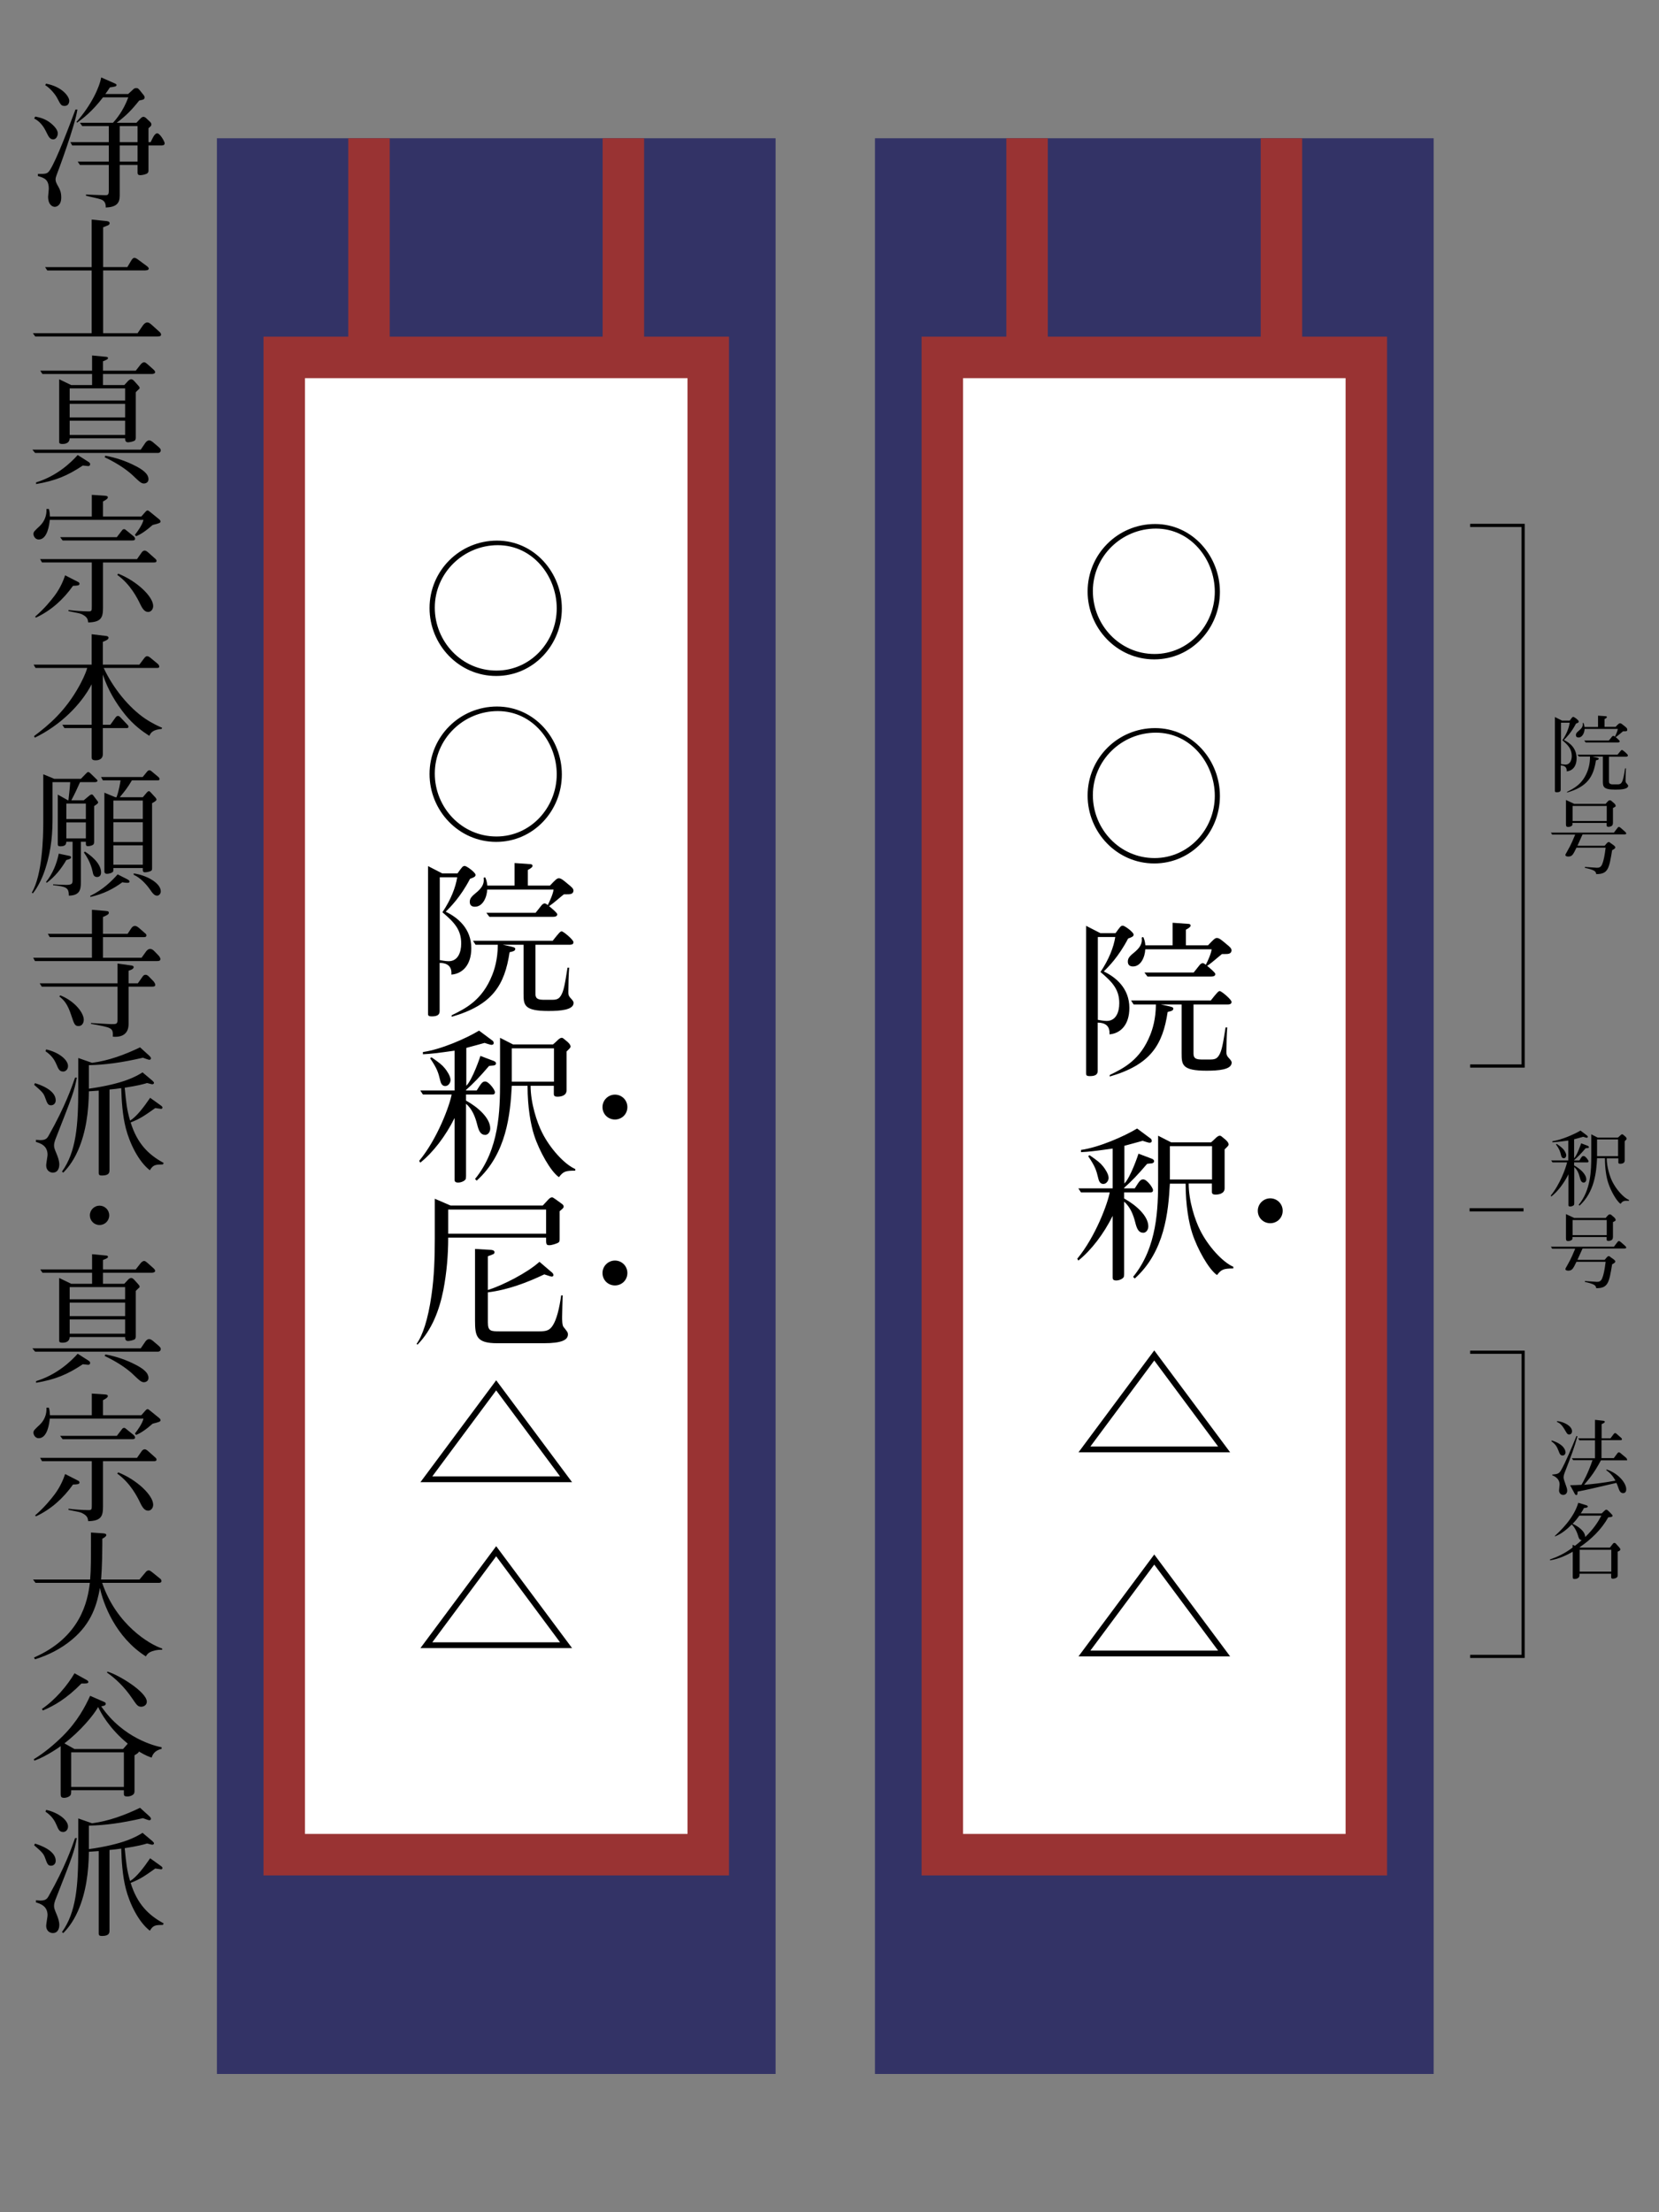 <?xml version="1.0" encoding="utf-8"?>
<!-- Generator: Adobe Illustrator 21.1.0, SVG Export Plug-In . SVG Version: 6.00 Build 0)  -->
<svg version="1.1" id="レイヤー_1" xmlns="http://www.w3.org/2000/svg" xmlns:xlink="http://www.w3.org/1999/xlink" x="0px"
	 y="0px" viewBox="0 0 1200 1600" style="enable-background:new 0 0 1200 1600;" xml:space="preserve">
<rect x="0" y="0" width="1200" height="1600" fill="#808080" stroke="none"/>
<style type="text/css">
	.st0{fill:none;stroke:#000000;stroke-width:2.328;stroke-miterlimit:10;}
	.st1{fill:none;stroke:#000000;stroke-width:2.292;stroke-miterlimit:10;}
	.st2{fill:#333366;}
	.st3{fill:#FFFFFF;stroke:#993333;stroke-width:30;stroke-miterlimit:10;}
	.st4{fill:none;stroke:#993333;stroke-width:60;stroke-miterlimit:10;}
	.st5{fill:#FFFFFF;}
</style>
<g>
	<path d="M1140,523.3c-3.5,6.7-7.2,10.3-8.8,11.9c4.3,2,9.2,6,9.2,13.2c0,6.2-3.3,9.2-7.2,9.5c0.1-1,0.3-4.2-4.3-4.3v17.5
		c0,1.1-0.5,1.9-2.8,1.9c-1.4,0-1.4-0.4-1.4-1.1v-53.3l5.2,2.6h5.5c1.7-2.3,1.9-2.7,2.6-2.7c0.7,0,3.9,2.3,3.9,3.2
		C1142,522.5,1141.6,522.8,1140,523.3z M1130.1,535.4c3.1-4.5,4.8-9.1,5.3-12.7h-6.3v29.9c0.6,0.1,2.2,0.4,3.2,0.4
		c3.4,0,4.6-3.2,4.6-6.4C1136.8,541.8,1134.5,539.1,1130.1,535.4z M1168.4,571.1c-8.9,0-9-2.2-9-6.3v-17.6h-7.5l3,0.7
		c1,0.2,1.5,0.4,1.5,0.8c0,0.8-1,1-2,1.2c-1.8,11.9-6.2,19.1-20.9,23.3v-0.5c5-2.5,11-5.5,14.6-14.5c0.8-2,2-5.6,2-11h-8l-1-1.4
		h28.9c2.3-2.9,2.8-3.4,3.2-3.4c0.6,0,4.3,3.1,4.3,3.9c0,0.5-0.2,1-1.4,1h-12.3v17.5c0,1.2,0,2.5,2.8,2.5h3.5c2,0,2.5-0.8,2.9-1.4
		c1.1-1.7,1.6-4.6,2.5-10.2h0.6c-0.2,2.3-0.3,6.4-0.3,8.8c0,0.8,0,1.4,1.1,2.5c0.7,0.8,0.8,1.1,0.8,1.4
		C1177.5,570.8,1172.7,571.1,1168.4,571.1z M1175.2,528.9h-1.2c-0.8,0.6-4,3.4-4.7,3.8c-0.2,0.2-0.4,0.3-0.7,0.4
		c0.3,0.2,1.6,1.3,1.8,1.6c0.4,0.4,1.2,1.1,1.2,1.4c0,0.9-1.2,0.9-1.7,0.9H1147l-1.1-1.4h17.8c0.4-0.4,1.9-2.3,2.2-2.7
		c0.2-0.3,0.7-0.7,1.1-0.7c0.4,0,0.8,0.4,1.1,0.6c0.8-1.6,1.9-4,2.1-5.6h-24c-0.1,2.7-1.6,6.2-4.4,6.2c-1.2,0-1.9-0.6-1.9-1.7
		c0-1,0.3-1.7,2-3.1c2.3-1.9,3.3-3.4,2.9-5.6l0.5-0.2c0.2,0.5,0.6,1.1,0.8,3h9.8v-8.2l5.6,0.4c0.2,0,0.8,0.1,0.8,0.7
		c0,0.5-1.1,1.1-1.7,1.4v5.6h8c1.9-2,2.5-2.6,3.2-2.6c0.8,0,1.6,0.7,3.2,2c1.6,1.3,2,1.7,2,2.5
		C1177.3,528.9,1176.1,528.9,1175.2,528.9z"/>
	<path d="M1174.8,603.5h-30.1c-0.3,0.7-3.1,6.8-3.7,8.2h19.7l1.6-1.9c0.4-0.4,0.9-0.8,1.3-0.8c0.6,0,0.8,0.3,1.3,0.7l2.4,1.7
		c0.5,0.4,1.1,1,1.1,1.5c0,0.9-1.7,1.7-2.3,2c-2.2,13.4-2.9,17.3-11.5,17.3c-0.2-1-0.4-1.6-1.2-2.2c-1.7-1.2-5.3-2-7-2.3V627
		c1.7,0.1,7.7,0.6,8.6,0.6c1.4,0,3-0.1,4-2.8c0.9-2.2,1.7-5.9,2.4-11.7h-21.1c-2.5,5.1-3.1,6.4-6,6.4c-0.7,0-2-0.2-2-1.1
		c0-0.4,0.2-0.7,1.6-3.2c2.6-4.4,4.2-8.6,5.5-11.6h-16.7l-0.9-1.4h45.6l2.5-3.3c0.1-0.2,0.6-0.8,1.1-0.8c0.4,0,0.7,0.2,1.2,0.6
		l3.1,2.7c0.4,0.3,1,1,1,1.4C1176.4,603.4,1175.5,603.5,1174.8,603.5z M1166.7,584.4v10.1c0,0.9,0,2-0.7,2.7
		c-0.5,0.4-1.6,0.8-2.5,0.8c-0.8,0-1.4-0.2-1.4-1.1v-1.7h-24.7c0,1.3,0,1.4-0.2,1.8c-0.6,0.7-1.9,1.1-2.8,1.1
		c-1.7,0-1.7-0.7-1.7-2.9v-16.6l6,2.8h22.7l1.2-1.4c0.2-0.2,1-1.2,1.7-1.2c0.5,0,0.9,0.1,1.2,0.4l2.3,2c0.5,0.5,0.8,1.1,0.8,1.5
		C1168.8,583.1,1168.8,583.4,1166.7,584.4z M1162.2,582.9h-24.7v10.9h24.7V582.9z"/>
</g>
<g>
	<path d="M38.5,100.8c-2.5,0-3.4-2-5.2-5.7c-3.2-6.6-7.1-8.6-8.6-9.4l0.8-1.4c3.4,0.7,7.4,1.6,11.5,5c1,0.9,4.8,4,4.8,7.2
		C41.8,97.9,40.9,100.8,38.5,100.8z M40.9,126.7c-0.6,1.6-0.7,2.3-0.7,2.9c0,1.4,0.1,2.2,2.2,5.8c0.9,1.7,1.9,3.6,1.9,7.4
		c0,6.1-3.7,6.8-4.7,6.8c-1.4,0-4.8-1.2-4.8-7.4c0-0.8,0.5-4.7,0.5-5.5c0-7-3.3-8-7.9-9.4v-1.5c5.8,0,6.9,0,8.7-2.8
		C41,115.4,50,91.4,54.6,79.2H56C54.2,91.1,42.2,123.4,40.9,126.7z M46.8,76.6c-2.5,0-2.8-0.6-5.5-5.8c-1.6-3-5.4-7.3-8.6-9.2
		l0.6-1.1c12,2.3,16.8,9.5,16.8,12.4C50.1,73.3,50,76.6,46.8,76.6z M117.1,105.2h-9.7v18c0,0.8,0,1.8-1.4,2.5c-2,0.9-4.3,1-4.6,1
		c-1.2,0-1.9-0.5-1.9-1.8v-5.6H86.6v22.3c0,5.5-2.6,8.2-10.1,8.5c0-1.4,0-3.9-2.3-5.3c-1.4-0.9-3.7-1.3-12-3.2v-0.9
		c1.7,0.1,12.6,0.5,14,0.5c1.8,0,2.5-0.5,2.5-3.1v-18.8H57.8l-1.6-2.4h22.5v-11.7H52.2l-1.3-2.4h27.8V91.2H59.5l-1.7-2.4h23.9
		c2-2.1,7.5-8.5,11.1-18.4H74.5C66.8,80.5,60,85.7,55.8,88.7l-0.5-0.5C66.1,75.9,71.9,63.3,73.2,56l8.4,3.7c1.8,0.8,2.7,1.1,2.7,1.8
		s-0.7,1-1.2,1.1c-0.6,0.2-2.8,0.5-3.6,0.6c-1.1,1.7-1.7,2.6-3.3,4.8h16.5c0.6-0.5,3.2-3,3.8-3.5c0.6-0.5,1.1-0.8,2-0.8
		c1.4,0,1.6,0.3,3.9,3.2c0.2,0.3,1.4,1.7,1.6,2c0.3,0.5,0.6,0.9,0.6,1.5c0,0.9-0.5,1.4-1,1.6c-0.4,0.2-2.5,0.6-2.9,0.7
		c-5.5,6.9-9.4,10.9-16.3,16.1h14.3c3.2-3.5,3.9-4.3,5.1-4.3c1,0,1.8,0.8,3,2c2,1.8,2.7,2.4,2.7,3.5c0,0.8-0.2,1.2-2.1,2.7v10.1h1.6
		c1.1-2.4,2.8-6.4,4.7-6.4c2,0,5.4,6,5.4,7.2C119.1,104.7,118.3,105.2,117.1,105.2z M99.5,91.2H86.6v11.6h12.9V91.2z M99.5,105.2
		H86.6v11.7h12.9V105.2z"/>
	<path d="M112.6,243.4H25.5l-1.7-2.4h42.5v-45.4H34.2l-1.6-2.4h33.7v-34.4l9.8,1c1.4,0.1,3.2,0.3,3.2,1.6c0,1.2-1.3,1.7-2,1.9
		c-0.4,0.2-2.3,0.9-2.7,1.1v28.8h17.5l2.8-4.7c0.7-1.1,1.3-2,2.3-2c1.1,0,2.2,0.9,3.4,1.8l5.3,3.9c0.7,0.5,1.7,1.4,1.7,2
		c0,1.4-1.9,1.4-4,1.4h-29V241h24.9l3.9-5.7c0.3-0.4,1.6-2.1,3.1-2.1c1.1,0,1.8,0.5,3.3,1.8l5,4.5c1.2,1,1.7,1.7,1.7,2.5
		C116.5,243.4,115,243.4,112.6,243.4z"/>
	<path d="M101.8,325.2l3.4-5c0.3-0.4,1.3-1.7,2.7-1.7c1,0,1.9,0.7,2.7,1.3l4,3.4c1.4,1.2,1.7,1.8,1.7,2.6c0,0.8-0.7,1.8-2,1.8H25.4
		l-2-2.4H101.8z M63.9,334c0.9,0.6,1.3,1,1.3,1.8c0,0.5-0.3,1.3-1.4,1.3c-0.3,0-3.4-0.3-3.9-0.4c-11.1,7.4-19.8,11-33.8,13.4v-1.2
		c15-4.6,25.1-14.2,30.1-19.8L63.9,334z M66.6,257.1L76,258c1.1,0.1,2.1,0.1,2.1,1c0,0.8-0.9,1.2-3.6,2.3v6.8h23.7l3.2-4.1
		c0.6-0.8,1.7-2,2.9-2c0.8,0,1.8,0.9,2.5,1.5l3.8,3.4c1.1,0.9,1.6,1.6,1.6,2.3c0,1-1.4,1.3-2.3,1.3H74.5v8h15.4l2.5-2.7
		c0.7-0.8,1.6-1.5,2.5-1.5c0.8,0,1.5,0.6,2.1,1.2l2.7,3c0.6,0.7,1.3,1.4,1.3,2c0,0.5-0.2,0.8-1,1.4c-0.8,0.7-1.2,1.2-1.8,1.8v32.9
		c0,1.6-0.6,2.1-1.4,2.4c-1.8,0.7-3.8,0.9-4.1,0.9c-2.2,0-2.2-1.8-2.2-2.9H50.4c-0.1,1.1-0.3,4.1-5.2,4.1c-2.3,0-2.4-0.7-2.4-1.6
		v-45.2l8.7,4.2h15.1v-8H30.7l-1.6-2.4h37.5V257.1z M50.4,280.9v8.8h40.1v-8.8H50.4z M50.4,292.1v9.8h40.1v-9.8H50.4z M50.4,304.3
		v10.3h40.1v-10.3H50.4z M76.2,329.6c7.7,1.4,15.1,3.9,22,7.5c4.8,2.5,9.2,5.5,9.2,9.5c0,2.6-2.4,3.1-3.2,3.1c-1.9,0-3-0.9-8.4-6.1
		c-2.7-2.5-9.1-7.7-20.1-12.9L76.2,329.6z"/>
	<path d="M110.4,379.7c-4.5,4-9,7.1-12,8.1l-0.8-1c1.7-2.2,5.3-7,6.2-10.8H36c-0.3,3.2-1.6,14.2-8,14.2c-2.6,0-3.8-2.6-3.8-3.9
		c0-1.6,0.5-2.1,4.7-6c3.3-3.2,5-7.6,4.7-12.2h1.7c0.3,0.9,0.7,2.1,0.8,5.5h30.3v-15.7l9.1,0.6c1.3,0.1,2.5,0.2,2.5,1.2
		c0,1.1-1.7,2-3.5,3v10.9h27.7l2.9-3.3c0.3-0.4,1-1.1,1.6-1.1c0.5,0,0.9,0.2,1.8,1l6.4,5.2c0.5,0.4,1.2,1,1.2,1.7
		C116.1,378.2,115.5,378.4,110.4,379.7z M52.8,423.7c-6.9,9.8-16,18-26.8,23l-0.6-0.7c6.6-5.6,11.8-12.1,14.2-15.3
		c4.2-5.7,6.3-11,7.5-14.6l9.6,4.9c0.1,0,0.8,0.5,0.8,1.2C57.5,423.5,56,423.6,52.8,423.7z M111.2,406.8H74.5v32.8
		c0,6.9-1.2,10.4-10.7,10.6c-0.3-2.3-0.6-3.9-4.3-5.8c-1.4-0.7-2.3-0.9-10-2.4l0.1-0.8c3.7,0.5,10.5,1,14.5,1c2.3,0,2.3-0.6,2.3-3.8
		v-31.6h-36l-1.4-2.4h70.1l3.5-5c0.2-0.3,1.1-1.2,2-1.2c0.9,0,1.8,0.7,2.4,1.2l5.5,4.9c0.3,0.3,0.7,0.6,0.7,1.3
		C113.2,406.8,112.3,406.8,111.2,406.8z M95.2,390.9H45.3l-1.8-2.4h41l4-5.2c0.4-0.5,1.1-0.6,1.2-0.6c0.3,0,0.8,0.1,1.2,0.5l5.8,4.7
		c0.1,0.1,1,0.9,1,1.7C97.7,390.9,96.6,390.9,95.2,390.9z M107.2,442.6c-2.2,0-3.8-1.6-5.6-5.3c-2.1-4.4-7.2-14.7-16.8-21.5l0.7-0.9
		c13.8,5.5,25.3,16.7,25.3,23.4C110.8,440.8,109.1,442.6,107.2,442.6z"/>
	<path d="M116.9,527.2c-6.3,0.6-7.7,2.5-8.9,5c-5-3.2-11.2-7.7-17.3-15.1c-7.1-8.8-12.8-18.5-16.3-29.2v36.3h5.4l3.8-5.3
		c0.3-0.4,0.9-1.1,1.7-1.1c0.7,0,1.2,0.4,1.6,0.8l5.3,5.6c0.4,0.3,0.7,0.8,0.7,1.4c0,1-0.7,1-1.8,1H74.4v18.7c0,4.6-4.4,4.6-5.1,4.6
		c-3,0-3-1.1-3-2.7v-20.6H46.6l-1.5-2.4h21.2v-29.3c-7.6,14.6-22.5,29.6-41.1,38.6l-0.6-1.1c10.7-8,22.7-18.1,32.8-36.4
		c1.2-2.2,4.4-8.2,5.7-12.9H25.7l-1.4-2.4h42v-22L77,460c0.6,0.1,1.5,0.4,1.5,1.3c0,1.2-1.8,2-4.1,2.9v16.5h26.4l3.7-4.9
		c0.9-1.1,1.5-1.2,2-1.2c0.7,0,1.4,0.5,2,0.9l5.8,4.8c0.1,0.2,0.9,0.9,0.9,1.7c0,1.1-0.8,1.1-2,1.1H75c6.6,14.2,18,28.6,30.2,36.8
		c5.1,3.4,9.6,5.4,12.1,6.5L116.9,527.2z"/>
	<path d="M68.1,583v25.3c0,1.6-0.2,2.2-0.7,2.6c-1.3,1-3.4,1.1-3.8,1.1c-1.5,0-1.5-1.1-1.5-1.8v-1.4h-3.6v29.4c0,5.6-1,9.4-8.7,9.6
		c-0.1-5.7-1.4-6.5-11.4-7.6v-0.6c1.5,0.1,6.3,0.4,9.4,0.4c4.7,0,4.7-1.1,4.7-4v-27.2H48c-0.2,1.6-0.3,3.3-4.4,3.3
		c-1.6,0-1.8-0.6-1.8-1.9v-35.5l7.3,4.1h0.4c0.8-7.2,1.1-9.8,1.3-13.1H38v25.4c0,10.4-0.5,22.5-5.1,36.9c-1.7,5.5-4.8,12.7-9.1,18.1
		l-0.8-0.5c7.6-12.7,8.3-40,8.3-50.9V560l8,3.3h19.2l3.3-3.4c1.3-1.3,1.4-1.5,2-1.5c0.5,0,1,0.3,1.9,1.2l3.5,3.4
		c1.1,1.1,1.3,1.2,1.3,1.6c0,1.1-1.5,1.1-2.4,1.1H57.9c-2.6,5.8-3.4,7.6-6.3,13.1h9l4.3-3.6c0.2-0.1,0.9-0.6,1.4-0.6
		c0.6,0,1,0.4,1.3,0.9l3.1,4.1c0.1,0.2,0.3,0.5,0.3,0.8C71,581.1,69.3,582.2,68.1,583z M48,622c-3.7,6.4-8.3,12.1-14.2,16.5
		l-0.5-0.6c4.7-5.9,7.7-13,9.2-20.5l7.6,1.6c0.7,0.1,1.3,0.4,1.3,1.1C51.4,621.1,49.9,621.5,48,622z M62.1,581.2H48v11.2h14.1V581.2
		z M62.1,594.8H48v11.6h14.1V594.8z M70.2,634.3c-2.2,0-2.8-1.6-3.2-3.8c-1.4-7-5.1-12.2-6.3-13.9l0.7-0.7
		c3.3,2.1,11.7,8.1,11.7,15.1C73.1,633.5,71.6,634.3,70.2,634.3z M91.9,638.5c-0.9,0-2.5-0.2-3.4-0.4c-6.3,4.6-13.3,8.4-23.1,10.6
		l-0.2-0.7c9.6-4.7,15.7-10.9,19.9-15.6l7.1,3.6c0.8,0.5,1.5,0.9,1.5,1.6C93.7,638.5,92.6,638.5,91.9,638.5z M113.4,564.4h-18
		c-3,5.2-5.6,8.4-8.8,12.2h16.7l2.8-3.3c0.2-0.2,0.9-1.1,1.6-1.1c0.4,0,0.9,0.4,1.5,1.1l3.3,3.6c0.2,0.2,0.7,1,0.7,1.4
		c0,0.9-2.1,2-3.2,2.6v47c0,1-0.1,1.4-0.5,1.8c-1,0.7-3.3,1.2-4.6,1.2c-1.6,0-1.6-1-1.6-2.1v-1H82c0,2.3,0,2.6-0.6,3
		c-1,0.8-3,1.2-4,1.2c-0.6,0-1.9-0.1-1.9-1.8v-56.9l7.9,3.3h0.9c1.8-5,2.6-10.2,2.9-12.2H74.4l-1.3-2.4h30.1l3.1-3.8
		c0.4-0.5,1-1.1,1.7-1.1s0.9,0.1,2.3,1.3l4.3,3.6c0.4,0.4,0.8,0.8,0.8,1.5C115.4,564.4,114.6,564.4,113.4,564.4z M103.3,579H82v13.3
		h21.3V579z M103.3,594.7H82V609h21.3V594.7z M103.3,611.4H82v14h21.3V611.4z M113.7,647.8c-2.2,0-3.4-1.9-5.3-4.6
		c-2.4-3.4-6.8-8.4-11.7-10.5v-1c9.4,1.3,19.6,7,19.6,13C116.3,646.6,114.8,647.8,113.7,647.8z"/>
	<path d="M113.5,695.1H25.3l-1.3-2.4h42.5v-14.9H36l-1.4-2.4h31.9V658l9.6,0.8c2.1,0.2,2.6,0.3,2.6,1.4c0,0.6-0.2,1-1.3,1.6
		c-1.1,0.7-1.9,1-2.9,1.4v12.2h17.8l2.5-3.8c1.1-1.7,2-1.9,2.9-1.9c1.2,0,2.4,1.1,2.8,1.4l4.1,3.6c1.1,0.9,1.3,1.1,1.3,1.8
		c0,1.2-1,1.3-2,1.3H74.5v14.9h27.9l3.3-4.6c0.2-0.3,1.4-1.8,2.9-1.8c1.3,0,2.4,1,2.9,1.5l3.1,3.2c0.2,0.2,1.4,1.5,1.4,2.6
		C116,694.8,115.2,695.1,113.5,695.1z M110.1,713.6H93v26.9c0,1.9,0,10.3-11.4,9.3c0.2-6.4-0.2-6.5-15.8-9.3v-0.6
		c2.8,0.1,12.6,0.8,14.7,0.8c3.7,0,4.5,0,4.5-3.2v-23.9H30.2l-1.5-2.4H85v-14.3l10.1,1.4c1.1,0.2,1.6,0.5,1.6,1.2
		c0,1.4-2.5,2.2-3.7,2.6v9.1h6.7l3.4-4.8c0.5-0.8,1.2-1.4,2.2-1.4c0.8,0,1.6,0.5,2.3,1.2l3.5,3.6c0.5,0.6,1.2,1.7,1.2,2.5
		C112.3,713.2,111.8,713.6,110.1,713.6z M56.7,742.1c-2.6,0-3.1-1.6-5.1-7.6c-2.7-8.3-5.2-11.1-8.7-13.8l0.7-0.8
		c10.4,4.1,17,12.6,17,17.7C60.6,738.5,60.2,742.1,56.7,742.1z"/>
	<path d="M36.9,799.4c-2.2,0-2.7-1.3-4.2-5.4c-1.2-3.5-2.5-4.6-8-9.4l0.6-1.2c3,0.9,15,4.8,15,12.4C40.3,798,38.8,799.4,36.9,799.4z
		 M39.9,824.5c-0.4,1.1-0.8,2.7-0.8,3.9c0,1.6,0.3,2.5,1.9,6.3c0.9,2.2,1.9,4.9,1.9,7.6c0,0.9-0.2,5.8-4.7,5.8
		c-2.3,0-4.8-1.7-4.8-5.3c0-1.2,1-6.5,1-7.6c0-6.7-5.2-8.3-8.4-9.3v-1.5c2.6,0.2,2.7,0.2,3.1,0.2c4,0,5-1.2,6.4-3.8
		c11.5-20.4,16.3-34.2,18.8-41.4h1.3C53.6,789.5,52.8,791.6,39.9,824.5z M45.8,775c-2.8,0-3.5-1.7-4.9-5c-1-2.2-2.6-6.1-8-9.7
		l0.5-1.3c9.3,2.1,15.8,7.6,15.8,12C49.2,773.7,47.2,775,45.8,775z M117.8,842.2c-5.2,0.1-7,0.1-9.4,4.2
		c-8.2-6.3-14.6-19.5-17.4-30.4c-2.4-9.2-3.1-20.6-3.3-29c-1.7,0.3-6.1,0.8-8.5,1v58c0,1.8,0,4.2-5.4,4.2c-1.7,0-2.4-0.3-2.4-1.9
		v-59.5c-3.9,0.3-5.4,0.4-7.1,0.5c-0.2,14.6-2,29.2-7.8,42.6c-4,9.2-8.7,14.1-10.7,16.2l-1-0.7c10.3-14.3,11.8-33.4,11.8-59.8v-22.4
		l10,3.5c12.1-1.6,23.7-5.9,34.7-11.2l6.2,5.6c1.6,1.4,1.7,2,1.7,2.4c0,0.4-0.3,1-1.3,1c-0.4,0-4.1-1.3-4.5-1.5
		c-15.7,3.6-27.1,5.1-39.1,5.4v17c25.4-3.6,34.3-9,38.8-11.8l6.9,5.8c1,0.9,1.4,1.4,1.4,1.8c0,0.5-0.6,1-1.2,1s-3.3-0.8-3.8-0.9
		c-2.9,0.9-6.7,1.9-16.2,3.4c1.1,11.1,1.5,15.6,3.9,23.8c4.9-3.1,10-9.9,14.5-16.5l7.4,5.3c1.1,0.8,1.5,1.1,1.5,1.8s-0.6,0.9-1,0.9
		c-0.3,0-3.7-0.5-4.2-0.6c-6.9,4.9-10.9,7.8-17.8,10.4c4.7,15.2,12.8,23.3,23.9,29.3L117.8,842.2z"/>
	<path d="M72,872c3.8,0,7,3.1,7,7c0,3.9-3.1,7-7,7c-3.9,0-7-3.1-7-7C65,875.1,68.2,872,72,872z"/>
	<path d="M101.8,975.2l3.4-5c0.3-0.4,1.3-1.7,2.7-1.7c1,0,1.9,0.7,2.7,1.3l4,3.4c1.4,1.2,1.7,1.8,1.7,2.6s-0.7,1.8-2,1.8H25.4
		l-2-2.4H101.8z M63.9,984c0.9,0.6,1.3,1,1.3,1.8c0,0.5-0.3,1.3-1.4,1.3c-0.3,0-3.4-0.3-3.9-0.4c-11.1,7.4-19.8,11-33.8,13.4v-1.2
		c15-4.6,25.1-14.2,30.1-19.8L63.9,984z M66.6,907.1L76,908c1.1,0.1,2.1,0.1,2.1,1c0,0.8-0.9,1.2-3.6,2.3v6.8h23.7l3.2-4.1
		c0.6-0.8,1.7-2,2.9-2c0.8,0,1.8,0.9,2.5,1.5l3.8,3.4c1.1,0.9,1.6,1.6,1.6,2.3c0,1-1.4,1.3-2.3,1.3H74.5v8h15.4l2.5-2.7
		c0.7-0.8,1.6-1.5,2.5-1.5c0.8,0,1.5,0.6,2.1,1.2l2.7,3c0.6,0.7,1.3,1.4,1.3,2c0,0.5-0.2,0.8-1,1.4c-0.8,0.7-1.2,1.2-1.8,1.8v32.9
		c0,1.6-0.6,2.1-1.4,2.4c-1.8,0.7-3.8,0.9-4.1,0.9c-2.2,0-2.2-1.8-2.2-2.9H50.4c-0.1,1.1-0.3,4.1-5.2,4.1c-2.3,0-2.4-0.7-2.4-1.6
		v-45.2l8.7,4.2h15.1v-8H30.7l-1.6-2.4h37.5V907.1z M50.4,930.9v8.8h40.1v-8.8H50.4z M50.4,942.1v9.8h40.1v-9.8H50.4z M50.4,954.3
		v10.3h40.1v-10.3H50.4z M76.2,979.6c7.7,1.4,15.1,3.9,22,7.5c4.8,2.5,9.2,5.5,9.2,9.5c0,2.6-2.4,3.1-3.2,3.1c-1.9,0-3-0.9-8.4-6.1
		c-2.7-2.5-9.1-7.7-20.1-12.9L76.2,979.6z"/>
	<path d="M110.4,1029.7c-4.5,4-9,7.1-12,8.1l-0.8-1c1.7-2.2,5.3-7,6.2-10.8H36c-0.3,3.2-1.6,14.2-8,14.2c-2.6,0-3.8-2.6-3.8-3.9
		c0-1.6,0.5-2.1,4.7-6c3.3-3.2,5-7.6,4.7-12.2h1.7c0.3,0.9,0.7,2.1,0.8,5.5h30.3v-15.7l9.1,0.6c1.3,0.1,2.5,0.2,2.5,1.2
		c0,1.1-1.7,2-3.5,3v10.9h27.7l2.9-3.3c0.3-0.4,1-1.1,1.6-1.1c0.5,0,0.9,0.2,1.8,1l6.4,5.2c0.5,0.4,1.2,1,1.2,1.7
		C116.1,1028.2,115.5,1028.4,110.4,1029.7z M52.8,1073.7c-6.9,9.8-16,18-26.8,23l-0.6-0.7c6.6-5.6,11.8-12.1,14.2-15.3
		c4.2-5.7,6.3-11,7.5-14.6l9.6,4.9c0.1,0,0.8,0.5,0.8,1.2C57.5,1073.5,56,1073.6,52.8,1073.7z M111.2,1056.8H74.5v32.8
		c0,6.9-1.2,10.4-10.7,10.6c-0.3-2.3-0.6-3.9-4.3-5.8c-1.4-0.7-2.3-0.9-10-2.4l0.1-0.8c3.7,0.5,10.5,1,14.5,1c2.3,0,2.3-0.6,2.3-3.8
		v-31.6h-36l-1.4-2.4h70.1l3.5-5c0.2-0.3,1.1-1.2,2-1.2c0.9,0,1.8,0.7,2.4,1.2l5.5,4.9c0.3,0.3,0.7,0.6,0.7,1.3
		C113.2,1056.8,112.3,1056.8,111.2,1056.8z M95.2,1040.9H45.3l-1.8-2.4h41l4-5.2c0.4-0.5,1.1-0.6,1.2-0.6c0.3,0,0.8,0.1,1.2,0.5
		l5.8,4.7c0.1,0.1,1,0.9,1,1.7C97.7,1040.9,96.6,1040.9,95.2,1040.9z M107.2,1092.6c-2.2,0-3.8-1.6-5.6-5.3
		c-2.1-4.4-7.2-14.7-16.8-21.5l0.7-0.9c13.8,5.5,25.3,16.7,25.3,23.4C110.8,1090.8,109.1,1092.6,107.2,1092.6z"/>
	<path d="M110.3,1194.2c-3.1,1-4,2.5-4.8,3.8c-22-14-30.9-38.2-33.2-49.5c-2.1,11.3-5.6,25.3-20.4,37.5
		c-7.8,6.5-16.9,11.1-26.6,14.1l-0.7-1.3c33.6-14.7,38.8-40.5,40.4-54H25.7l-1.8-2.4h41.3c0.6-6.6,0.6-16.8,0.6-25.2v-8.8l8.9,0.6
		c0.9,0.1,2.2,0.3,2.2,1.2c0,1-1.5,1.9-2.9,2.7v4.3c0,14.7-0.8,24.3-0.9,25.2h27.8l4.6-5.5c0.7-0.8,1.4-1.1,2.1-1.1
		c0.4,0,0.9,0.1,2.3,1.2l6.1,4.9c0.4,0.3,0.8,1,0.8,1.5c0,1.1-0.9,1.4-1.7,1.4H73.9c10.2,30.2,34.3,44.6,43.4,47.5v0.9
		C115.5,1193.2,113.2,1193.2,110.3,1194.2z"/>
	<path d="M116.9,1264.9c-5.5,1.2-6.7,4.7-7.2,6.3c-1.8-0.6-4.4-1.5-9.2-4.4c-0.3,1-1.6,1.8-3.2,2.7v25.3c0,1.4,0,2.4-1.2,3.3
		c-1.7,1.2-3.4,1.2-4,1.2c-2.5,0-2.5-0.8-2.5-2.5v-2H51.5c0,1.2,0,2.3-0.3,3.2c-0.6,1.4-3.1,2.3-4.8,2.3c-2.5,0-2.5-1.2-2.5-3.4v-34
		c-0.2,0.2-10.1,7.3-19,10.5l-0.5-1c7.7-4.7,14.6-10.5,21-16.8c10.8-10.8,16.2-21.3,19.8-29.1l9.4,4.1c1.4,0.6,1.9,0.8,1.9,1.7
		c0,1.4-2.2,1.6-3.3,1.8c16,23.4,39.7,28.9,43.7,29.6V1264.9z M62.2,1214.8c0.6,0.3,1.7,0.9,1.7,1.7c0,0.9-1,1.1-2.9,1.1h-2.1
		c-10.8,11-19.9,16.2-27.9,19.5l-0.7-1.1c9.6-6.5,18.4-16.9,23.6-25.8L62.2,1214.8z M92,1261.6c0.2-0.3,0.2-0.3,0.4-0.5
		c-13.4-11-19.6-22.5-21.4-26.5c-3.5,6.2-12.7,17.2-24.4,26.3l7.3,4.1H89L92,1261.6z M51.5,1267.4v25h38.1v-25H51.5z M77.7,1209
		c7.9,2.2,28.5,14.7,28.5,21.8c0,2.2-2,3.6-4,3.6c-2.5,0-3.2-1.1-6.5-5.9c-6-8.9-12.6-14.8-18.3-18.8L77.7,1209z"/>
	<path d="M36.9,1349.4c-2.2,0-2.7-1.3-4.2-5.4c-1.2-3.5-2.5-4.6-8-9.4l0.6-1.2c3,0.9,15,4.8,15,12.4
		C40.3,1348,38.8,1349.4,36.9,1349.4z M39.9,1374.5c-0.4,1.1-0.8,2.7-0.8,3.9c0,1.6,0.3,2.5,1.9,6.3c0.9,2.2,1.9,4.9,1.9,7.6
		c0,0.9-0.2,5.8-4.7,5.8c-2.3,0-4.8-1.7-4.8-5.3c0-1.2,1-6.5,1-7.6c0-6.7-5.2-8.3-8.4-9.3v-1.5c2.6,0.2,2.7,0.2,3.1,0.2
		c4,0,5-1.2,6.4-3.8c11.5-20.4,16.3-34.2,18.8-41.4h1.3C53.6,1339.5,52.8,1341.6,39.9,1374.5z M45.8,1325c-2.8,0-3.5-1.7-4.9-5
		c-1-2.2-2.6-6.1-8-9.7l0.5-1.3c9.3,2.1,15.8,7.6,15.8,12C49.2,1323.7,47.2,1325,45.8,1325z M117.8,1392.2c-5.2,0.1-7,0.1-9.4,4.2
		c-8.2-6.3-14.6-19.5-17.4-30.4c-2.4-9.2-3.1-20.6-3.3-29c-1.7,0.3-6.1,0.8-8.5,1v58c0,1.8,0,4.2-5.4,4.2c-1.7,0-2.4-0.3-2.4-1.9
		v-59.5c-3.9,0.3-5.4,0.4-7.1,0.5c-0.2,14.6-2,29.2-7.8,42.6c-4,9.2-8.7,14.1-10.7,16.2l-1-0.7c10.3-14.3,11.8-33.4,11.8-59.8v-22.4
		l10,3.5c12.1-1.6,23.7-5.9,34.7-11.2l6.2,5.6c1.6,1.4,1.7,2,1.7,2.4c0,0.4-0.3,1-1.3,1c-0.4,0-4.1-1.3-4.5-1.5
		c-15.7,3.6-27.1,5.1-39.1,5.4v17c25.4-3.6,34.3-9,38.8-11.8l6.9,5.8c1,0.9,1.4,1.4,1.4,1.8c0,0.5-0.6,1-1.2,1s-3.3-0.8-3.8-0.9
		c-2.9,0.9-6.7,1.9-16.2,3.4c1.1,11.1,1.5,15.6,3.9,23.8c4.9-3.1,10-9.9,14.5-16.5l7.4,5.3c1.1,0.8,1.5,1.1,1.5,1.8s-0.6,0.9-1,0.9
		c-0.3,0-3.7-0.5-4.2-0.6c-6.9,4.9-10.9,7.8-17.8,10.4c4.7,15.2,12.8,23.3,23.9,29.3L117.8,1392.2z"/>
</g>
<g>
	<path d="M1148.6,830.3c-0.3,0.1-1.4,0.1-1.7,0.2c-3.4,4-5.8,6.4-8.3,8.6v0.2h3.8c1.7-2.8,2-3.2,3.1-3.2c1.3,0,3.5,3,3.5,3.8
		s-0.6,0.8-0.9,0.8h-9.5v2.2c4.5,2.5,8.8,6.4,8.8,10.1c0,1.3-0.8,2.3-1.8,2.3c-1.7,0-2.3-1.4-2.9-3.8c-0.7-2.8-1.8-5.5-4-7.4v26.1
		c0,0.2-0.1,0.8-0.1,1.1c-0.3,0.7-1.6,1.3-2.8,1.3c-1.3,0-1.3-0.6-1.3-1.1v-22.2c-3.2,6.5-7.8,12.5-12.4,16.1l-0.4-0.7
		c6.7-8.1,11-20.2,11.8-24H1123l-1-1.4h12.4v-14.4c-6.4,0.9-8.5,1.1-11.5,1.3v-0.8c6.6-1,15.6-4.9,20.3-7.7l4.5,3.4
		c0.5,0.4,0.8,0.6,0.8,1.1c0,0.5-0.4,0.7-0.8,0.7c-0.4,0-2.1-0.6-2.5-0.7c-1,0.3-5.7,1.6-6.6,1.8v13.7c2.3-2.3,5-10.6,5.1-10.8
		l4.7,1.8c0.2,0.1,0.9,0.4,0.9,1C1149.4,830.1,1149,830.2,1148.6,830.3z M1131.1,837.7c-1,0-1.6-0.7-1.9-2c-0.7-2.9-1.1-4.3-3.7-8
		l0.5-0.4c2.8,1.9,3.8,2.8,4.9,4c0.5,0.6,2,2.7,2,4.3C1132.9,836.7,1132.2,837.7,1131.1,837.7z M1172.2,870.7
		c-2.9-2-7.1-9.4-8.9-15.1c-1.3-3.8-2.4-10.1-2.4-17.9h-5.7c-0.5,10.2-1.9,24.5-12.7,34.3l-0.6-0.6c8.8-10.7,9.1-24.9,9.1-35v-16
		l4.7,2.4h14.5c0.4-0.2,1.6-1.4,1.9-1.7c0.4-0.4,0.8-0.7,1.3-0.7c0.4,0,0.6,0.2,1.9,1.3c0.5,0.4,1.3,1.2,1.3,1.9
		c0,0.4-0.1,0.5-1.4,1.8v14c0,2.2-2.5,2.3-3.3,2.3c-1.3,0-1.3-0.6-1.3-1.1v-2.8h-8.4c0,6.3,2.3,13.3,4.1,16.9
		c2.8,5.6,8,11.5,12,13.2v0.6C1174.5,868.3,1173.8,868.6,1172.2,870.7z M1170.4,824.1h-15.2v12.1h15.2V824.1z"/>
	<path d="M1174.8,903h-30.1c-0.3,0.7-3.1,6.8-3.7,8.2h19.7l1.6-1.9c0.4-0.4,0.9-0.8,1.3-0.8c0.6,0,0.8,0.3,1.3,0.7l2.4,1.7
		c0.5,0.4,1.1,1,1.1,1.5c0,0.9-1.7,1.7-2.3,2c-2.2,13.4-2.9,17.3-11.5,17.3c-0.2-1-0.4-1.6-1.2-2.2c-1.7-1.2-5.3-2-7-2.3v-0.7
		c1.7,0.1,7.7,0.6,8.6,0.6c1.4,0,3-0.1,4-2.8c0.9-2.2,1.7-5.9,2.4-11.7h-21.1c-2.5,5.1-3.1,6.4-6,6.4c-0.7,0-2-0.2-2-1.1
		c0-0.4,0.2-0.7,1.6-3.2c2.6-4.4,4.2-8.6,5.5-11.6h-16.7l-0.9-1.4h45.6l2.5-3.3c0.1-0.2,0.6-0.8,1.1-0.8c0.4,0,0.7,0.2,1.2,0.6
		l3.1,2.7c0.4,0.3,1,1,1,1.4C1176.4,902.9,1175.5,903,1174.8,903z M1166.7,883.9V894c0,0.9,0,2-0.7,2.7c-0.5,0.4-1.6,0.8-2.5,0.8
		c-0.8,0-1.4-0.2-1.4-1.1v-1.7h-24.7c0,1.3,0,1.4-0.2,1.8c-0.6,0.7-1.9,1.1-2.8,1.1c-1.7,0-1.7-0.7-1.7-2.9v-16.6l6,2.8h22.7
		l1.2-1.4c0.2-0.2,1-1.2,1.7-1.2c0.5,0,0.9,0.1,1.2,0.4l2.3,2c0.5,0.5,0.8,1.1,0.8,1.5C1168.8,882.6,1168.8,882.9,1166.7,883.9z
		 M1162.2,882.4h-24.7v10.9h24.7V882.4z"/>
</g>
<g>
	<path d="M1130.3,1052.7c-1.7,0-2.1-1.1-3.1-3.7c-0.8-2.1-1.9-4.5-5-6.5l0.2-0.7c8.5,2.7,10,6.8,10,8.8
		C1132.3,1051.7,1131.6,1052.7,1130.3,1052.7z M1132.2,1064c-0.8,2-1.2,3.2-1.2,4.5c0,1.1,0.2,1.7,2.2,7.4c0.2,0.6,0.4,1.3,0.4,2.2
		c0,2.3-1.6,3.1-2.9,3.1c-2.1,0-3-1.8-3-3.2c0-0.7,0.4-3.7,0.4-4.3c0-4.6-4.1-6.2-5.3-6.7v-0.5c3.8-0.4,4.9-0.5,6.5-3.4
		c2.9-5,8-17,11-24.5l0.7,0.2C1138.9,1046.6,1136.4,1053.2,1132.2,1064z M1135.1,1037.5c-1.3,0-1.6-0.5-3.2-3.3
		c-2.2-3.8-3.7-4.9-5.7-5.8l0.1-0.6c5,0.5,10.8,3.6,10.8,7.4C1137.1,1036.3,1136.4,1037.5,1135.1,1037.5z M1176.1,1056.2H1158
		c-2.5,4.6-4.8,8.5-7.9,12.5c-1.4,1.7-2.8,3.5-4.3,5.2c5.9-0.5,12.8-1.2,22.7-3c-2.5-4.7-5.4-6.7-6.7-7.6l0.3-0.5
		c8.7,2.9,14.2,9.9,14.2,14.3c0,0.4,0,2.8-2.2,2.8c-1.5,0-2.5-0.8-3.4-3.6c-0.8-2.2-1.2-3.2-1.5-3.8c-18.5,4.3-20.9,4.9-28.1,6.3
		c-0.1,2-0.1,2.5-1,2.5c-0.5,0-0.9-0.6-1.1-1l-3.3-6.1c2.9-0.1,5.4-0.1,8.2-0.3c1.4-2.3,4.9-8.6,8-17.8h-13.9l-1.1-1.4h16.8v-13
		h-11.3l-0.8-1.4h12.1v-13.4l6.2,0.7c0.1,0.1,0.9,0.1,0.9,0.7c0,0.8-1.6,1.4-2.3,1.7v10.3h6.4l2.3-3.1c0.2-0.2,0.5-0.7,1.1-0.7
		c0.4,0,1,0.4,1.1,0.6l3.2,2.8c0.4,0.3,0.6,0.7,0.6,1c0,0.5-0.3,0.7-1.2,0.7h-13.6v13h8.9l2.6-3.5c0.2-0.2,0.5-0.7,1.1-0.7
		c0.5,0,1.1,0.5,1.3,0.7l3.7,3.1c0.5,0.4,0.8,0.8,0.8,1.3C1177.3,1056.2,1176.9,1056.2,1176.1,1056.2z"/>
	<path d="M1170.1,1122.2v16.6c0,1,0,1.4-0.4,1.9c-0.4,0.5-1.7,1.1-3,1.1c-1.3,0-1.3-0.5-1.3-1.7v-1.9h-22.9v1.1c0,2-2,2.7-3.5,2.7
		c-1.4,0-1.4-0.5-1.4-2.2v-17.5c-3.9,2.2-9.7,5.2-16.4,6.2l-0.1-0.6c5.5-1.9,10.7-4.3,16.4-8.6v-2l1.7,0.7c2-1.5,2.8-2.2,4.9-4.1
		c-0.9,0-1.9-0.4-2.6-3.1c-1.5-5-3.9-7.6-4.6-8.2c-3.5,3.5-7.4,6.8-12.1,8.6l-0.1-0.4c3.2-2.9,13.6-12.4,16.9-23.9l5.3,1.6
		c0.9,0.3,1.6,0.5,1.6,1.1c0,0.8-1.6,1-2.8,1.1c-0.5,1-0.9,1.8-2.3,3.9h15.1l2-1.9c0.5-0.4,0.8-0.8,1.4-0.8c0.5,0,1,0.4,1.4,0.8
		l1.9,1.9c1.1,1.1,1.2,1.3,1.2,1.7c0,0.8-1.4,1-3.1,1.1c-5,8.9-12.4,16-20.8,21.7l0.5,0.2h21.5l1.7-2.2c0.8-1.1,1.1-1.2,1.5-1.2
		c0.4,0,0.8,0.1,1.6,1.1l1.8,2c0.4,0.4,0.9,1.1,0.9,1.5C1172.1,1121.4,1171.2,1121.8,1170.1,1122.2z M1142.4,1096.2
		c-1.5,2.1-3.1,4.1-4.9,5.9c3.6,1.6,9.2,5.3,9.1,9.6c6.2-6,9.3-10.9,11.7-15.5H1142.4z M1165.5,1120.9h-22.9v15.8h22.9V1120.9z"/>
</g>
<polyline class="st0" points="1063.4,771 1101.7,771 1101.7,380 1063.4,380 "/>
<polyline class="st1" points="1063.4,1198 1101.7,1198 1101.7,978 1063.4,978 "/>
<line class="st0" x1="1063" y1="875" x2="1102" y2="875"/>
<g>
	<rect x="632.9" y="100" class="st2" width="404.1" height="1400"/>
	<g>
		<line class="st3" x1="742.9" y1="100" x2="742.9" y2="253"/>
		<line class="st3" x1="926.9" y1="100" x2="926.9" y2="253"/>
	</g>
	<g>
		<rect x="696.6" y="273.5" class="st4" width="276.7" height="1052.9"/>
		<rect x="696.6" y="273.5" class="st5" width="276.7" height="1052.9"/>
	</g>
	<g>
		<g>
			<path d="M927.8,875.7c0,5.2-4.1,9-9,9c-4.9,0-9-3.8-9-9c0-5,4.1-9,9-9C923.8,866.7,927.8,870.7,927.8,875.7z"/>
		</g>
	</g>
</g>
<g>
	<path d="M882.4,428.1c0,26.3-20.5,48.8-47.5,48.8c-27.1,0-48.2-22.6-48.2-49.1c0-27,21.8-48.8,48.8-48.8
		C862.6,379,882.4,402.3,882.4,428.1z M790.5,427.5c0,24.5,19.4,45.5,44.6,45.5c24.8,0,43.6-21,43.6-45c0-23.3-17.3-45.7-42.6-45.7
		C811.3,382.3,790.5,402.3,790.5,427.5z"/>
	<path d="M882.4,575.7c0,26.3-20.5,48.8-47.5,48.8c-27.1,0-48.2-22.6-48.2-49.1c0-27,21.8-48.8,48.8-48.8
		C862.6,526.6,882.4,549.9,882.4,575.7z M790.5,575.1c0,24.5,19.4,45.5,44.6,45.5c24.8,0,43.6-21,43.6-45
		c0-23.3-17.3-45.7-42.6-45.7C811.3,529.9,790.5,549.9,790.5,575.1z"/>
	<path d="M816,678.8c-7,13.4-14.4,20.6-17.6,23.8c8.5,4.1,18.5,12,18.5,26.4c0,12.4-6.6,18.5-14.4,19.1c0.1-2,0.6-8.4-8.5-8.5v34.9
		c0,2.2-1.1,3.8-5.6,3.8c-2.8,0-2.8-0.8-2.8-2.2V669.6l10.3,5.3h11c3.4-4.7,3.8-5.4,5.3-5.4c1.3,0,7.8,4.7,7.8,6.5
		C819.9,677.2,819.1,677.7,816,678.8z M796,703c6.1-9,9.6-18.1,10.7-25.3h-12.6v59.9c1.2,0.2,4.3,0.8,6.4,0.8
		c6.7,0,9.1-6.4,9.1-12.8C809.6,715.8,804.9,710.5,796,703z M872.7,774.4c-17.8,0-18-4.4-18-12.6v-35.3h-15l6,1.3
		c1.9,0.5,3,0.7,3,1.7c0,1.6-2,1.9-4.1,2.4c-3.6,23.9-12.4,38.2-41.9,46.7v-1.1c10.1-4.9,22.1-10.9,29.3-29c1.6-4,4-11.2,4.1-22H820
		l-1.9-2.9h57.7c4.6-5.8,5.5-6.8,6.5-6.8c1.2,0,8.5,6.1,8.5,7.8c0,1.1-0.5,1.9-2.9,1.9h-24.6v34.9c0,2.4,0,4.9,5.5,4.9h7
		c4,0,4.9-1.6,5.8-2.8c2.3-3.5,3.1-9.2,4.9-20.4h1.2c-0.4,4.6-0.6,12.8-0.6,17.6c0,1.7,0,2.8,2.2,5c1.4,1.6,1.6,2.2,1.6,2.9
		C890.8,773.7,881.2,774.4,872.7,774.4z M886.3,690h-2.4c-1.6,1.2-8,6.8-9.5,7.7c-0.4,0.4-0.8,0.6-1.3,0.8c0.6,0.5,3.1,2.6,3.6,3.1
		c0.8,0.8,2.4,2.2,2.4,2.9c0,1.8-2.4,1.8-3.5,1.8H830l-2.2-2.9h35.6c0.7-0.8,3.7-4.7,4.3-5.4c0.5-0.6,1.3-1.4,2.3-1.4
		c0.7,0,1.6,0.7,2.2,1.2c1.6-3.2,3.8-7.9,4.2-11.2h-48c-0.2,5.4-3.1,12.4-8.9,12.4c-2.4,0-3.7-1.2-3.7-3.5c0-1.9,0.6-3.4,4.1-6.2
		c4.6-3.7,6.6-6.8,5.9-11.2l1.1-0.4c0.5,1,1.2,2.3,1.6,6h19.7v-16.3l11.3,0.8c0.5,0,1.7,0.1,1.7,1.3c0,1-2.2,2.3-3.4,2.9v11.3h16
		c3.8-4,5-5.3,6.4-5.3c1.6,0,3.2,1.3,6.5,4.1c3.1,2.5,4.1,3.4,4.1,5C890.6,690,888.1,690,886.3,690z"/>
	<path d="M833.1,841.4c-0.6,0.1-2.8,0.2-3.4,0.4c-6.8,8-11.5,12.8-16.6,17.3v0.4h7.7c3.5-5.5,4.1-6.5,6.2-6.5c2.5,0,7,6,7,7.7
		s-1.2,1.7-1.8,1.7h-19.1v4.4c9,5,17.5,12.8,17.5,20.2c0,2.5-1.6,4.6-3.6,4.6c-3.4,0-4.7-2.8-5.9-7.7c-1.4-5.5-3.6-11-8-14.8v52.2
		c0,0.5-0.1,1.7-0.2,2.2c-0.6,1.3-3.1,2.6-5.5,2.6c-2.5,0-2.6-1.2-2.6-2.3v-44.4c-6.4,13-15.6,25-24.8,32.3l-0.8-1.3
		c13.4-16.2,22.1-40.3,23.5-48h-20.8l-1.9-2.9h24.8v-28.8c-12.7,1.8-16.9,2.3-22.9,2.6v-1.6c13.2-1.9,31.2-9.8,40.6-15.5l9,6.7
		c1.1,0.7,1.6,1.2,1.6,2.3c0,1-0.8,1.3-1.7,1.3c-0.7,0-4.2-1.2-4.9-1.4c-2,0.6-11.4,3.1-13.2,3.6V856c4.6-4.7,10.1-21.1,10.2-21.6
		l9.5,3.6c0.4,0.1,1.8,0.7,1.8,1.9C834.7,841,833.8,841.3,833.1,841.4z M798.1,856.3c-2,0-3.1-1.4-3.7-4.1c-1.4-5.8-2.2-8.5-7.3-16
		l1-0.7c5.5,3.8,7.7,5.5,9.7,8c1,1.2,4.1,5.4,4.1,8.5C801.8,854.1,800.2,856.3,798.1,856.3z M880.3,922.2
		c-5.9-4-14.2-18.8-17.9-30.2c-2.5-7.7-4.8-20.2-4.8-35.9h-11.4c-1.1,20.4-3.7,49.1-25.4,68.6l-1.2-1.2
		c17.6-21.5,18.1-49.8,18.1-70.1v-32l9.4,4.8H876c0.7-0.5,3.2-2.9,3.7-3.4c0.8-0.7,1.7-1.4,2.6-1.4c0.8,0,1.2,0.4,3.8,2.6
		c1,0.8,2.6,2.4,2.6,3.7c0,0.7-0.2,1-2.9,3.6v28.1c0,4.3-5,4.6-6.6,4.6c-2.6,0-2.6-1.2-2.6-2.3V856h-16.8c0,12.6,4.6,26.5,8.3,33.8
		c5.6,11.3,16.1,23,24,26.4v1.2C885,917.5,883.5,918,880.3,922.2z M876.7,829h-30.5v24.1h30.5V829z"/>
	<path d="M889.8,1050.4H780.1l54.8-73.7L889.8,1050.4z M834.9,984l-46.2,62.2h92.4L834.9,984z"/>
	<path d="M889.8,1198H780.1l54.8-73.7L889.8,1198z M834.9,1131.6l-46.2,62.2h92.4L834.9,1131.6z"/>
</g>
<g>
	<rect x="156.9" y="100" class="st2" width="404.1" height="1400"/>
	<g>
		<line class="st3" x1="266.9" y1="100" x2="266.9" y2="253"/>
		<line class="st3" x1="450.9" y1="100" x2="450.9" y2="253"/>
	</g>
	<g>
		<rect x="220.6" y="273.5" class="st4" width="276.7" height="1052.9"/>
		<rect x="220.6" y="273.5" class="st5" width="276.7" height="1052.9"/>
	</g>
	<g>
		<g>
			<path d="M453.8,800.7c0,5.2-4.1,9-9,9c-4.9,0-9-3.8-9-9c0-5,4.1-9,9-9C449.8,791.7,453.8,795.7,453.8,800.7z"/>
		</g>
	</g>
	<g>
		<g>
			<path d="M453.8,920.7c0,5.2-4.1,9-9,9c-4.9,0-9-3.8-9-9c0-5,4.1-9,9-9C449.8,911.7,453.8,915.7,453.8,920.7z"/>
		</g>
	</g>
</g>
<g>
	<path d="M406.4,440.1c0,26.3-20.5,48.8-47.5,48.8c-27.1,0-48.2-22.6-48.2-49.1c0-27,21.8-48.8,48.8-48.8
		C386.6,391,406.4,414.3,406.4,440.1z M314.5,439.5c0,24.5,19.4,45.5,44.6,45.5c24.8,0,43.6-21,43.6-45c0-23.3-17.3-45.7-42.6-45.7
		C335.3,394.3,314.5,414.3,314.5,439.5z"/>
	<path d="M406.4,560.1c0,26.3-20.5,48.8-47.5,48.8c-27.1,0-48.2-22.6-48.2-49.1c0-27,21.8-48.8,48.8-48.8
		C386.6,511,406.4,534.3,406.4,560.1z M314.5,559.5c0,24.5,19.4,45.5,44.6,45.5c24.8,0,43.6-21,43.6-45c0-23.3-17.3-45.7-42.6-45.7
		C335.3,514.3,314.5,534.3,314.5,559.5z"/>
	<path d="M340,635.6c-7,13.4-14.4,20.6-17.6,23.8c8.5,4.1,18.5,12,18.5,26.4c0,12.4-6.6,18.5-14.4,19.1c0.1-2,0.6-8.4-8.5-8.5v34.9
		c0,2.2-1.1,3.8-5.6,3.8c-2.8,0-2.8-0.8-2.8-2.2V626.4l10.3,5.3h11c3.4-4.7,3.8-5.4,5.3-5.4c1.3,0,7.8,4.7,7.8,6.5
		C343.9,634,343.1,634.5,340,635.6z M320,659.8c6.1-9,9.6-18.1,10.7-25.3h-12.6v59.9c1.2,0.2,4.3,0.8,6.4,0.8
		c6.7,0,9.1-6.4,9.1-12.8C333.6,672.6,328.9,667.3,320,659.8z M396.7,731.2c-17.8,0-18-4.4-18-12.6v-35.3h-15l6,1.3
		c1.9,0.5,3,0.7,3,1.7c0,1.6-2,1.9-4.1,2.4c-3.6,23.9-12.4,38.2-41.9,46.7v-1.1c10.1-4.9,22.1-10.9,29.3-29c1.6-4,4-11.2,4.1-22H344
		l-1.9-2.9h57.7c4.6-5.8,5.5-6.8,6.5-6.8c1.2,0,8.5,6.1,8.5,7.8c0,1.1-0.5,1.9-2.9,1.9h-24.6v34.9c0,2.4,0,4.9,5.5,4.9h7
		c4,0,4.9-1.6,5.8-2.8c2.3-3.5,3.1-9.2,4.9-20.4h1.2c-0.4,4.6-0.6,12.8-0.6,17.6c0,1.7,0,2.8,2.2,5c1.4,1.6,1.6,2.2,1.6,2.9
		C414.8,730.5,405.2,731.2,396.7,731.2z M410.3,646.8h-2.4c-1.6,1.2-8,6.8-9.5,7.7c-0.4,0.4-0.8,0.6-1.3,0.8
		c0.6,0.5,3.1,2.6,3.6,3.1c0.8,0.8,2.4,2.2,2.4,2.9c0,1.8-2.4,1.8-3.5,1.8H354l-2.2-2.9h35.6c0.7-0.8,3.7-4.7,4.3-5.4
		c0.5-0.6,1.3-1.4,2.3-1.4c0.7,0,1.6,0.7,2.2,1.2c1.6-3.2,3.8-7.9,4.2-11.2h-48c-0.2,5.4-3.1,12.4-8.9,12.4c-2.4,0-3.7-1.2-3.7-3.5
		c0-1.9,0.6-3.4,4.1-6.2c4.6-3.7,6.6-6.8,5.9-11.2l1.1-0.4c0.5,1,1.2,2.3,1.6,6h19.7v-16.3l11.3,0.8c0.5,0,1.7,0.1,1.7,1.3
		c0,1-2.2,2.3-3.4,2.9v11.3h16c3.8-4,5-5.3,6.4-5.3c1.6,0,3.2,1.3,6.5,4.1c3.1,2.5,4.1,3.4,4.1,5
		C414.6,646.8,412.1,646.8,410.3,646.8z"/>
	<path d="M357.1,770.6c-0.6,0.1-2.8,0.2-3.4,0.4c-6.8,8-11.5,12.8-16.6,17.3v0.4h7.7c3.5-5.5,4.1-6.5,6.2-6.5c2.5,0,7,6,7,7.7
		c0,1.7-1.2,1.7-1.8,1.7h-19.1v4.4c9,5,17.5,12.8,17.5,20.2c0,2.5-1.6,4.6-3.6,4.6c-3.4,0-4.7-2.8-5.9-7.7c-1.4-5.5-3.6-11-8-14.8
		v52.2c0,0.5-0.1,1.7-0.2,2.2c-0.6,1.3-3.1,2.6-5.5,2.6c-2.5,0-2.6-1.2-2.6-2.3v-44.4c-6.4,13-15.6,25-24.8,32.3l-0.8-1.3
		c13.4-16.2,22.1-40.3,23.5-48h-20.8l-1.9-2.9h24.8v-28.8c-12.7,1.8-16.9,2.3-22.9,2.6v-1.6c13.2-1.9,31.2-9.8,40.6-15.5l9,6.7
		c1.1,0.7,1.6,1.2,1.6,2.3c0,1-0.8,1.3-1.7,1.3c-0.7,0-4.2-1.2-4.9-1.4c-2,0.6-11.4,3.1-13.2,3.6v27.4c4.6-4.7,10.1-21.1,10.2-21.6
		l9.5,3.6c0.4,0.1,1.8,0.7,1.8,1.9C358.7,770.2,357.8,770.5,357.1,770.6z M322.1,785.5c-2,0-3.1-1.4-3.7-4.1
		c-1.4-5.8-2.2-8.5-7.3-16l1-0.7c5.5,3.8,7.7,5.5,9.7,8c1,1.2,4.1,5.4,4.1,8.5C325.8,783.3,324.2,785.5,322.1,785.5z M404.3,851.4
		c-5.9-4-14.2-18.8-17.9-30.2c-2.5-7.7-4.8-20.2-4.8-35.9h-11.4c-1.1,20.4-3.7,49.1-25.4,68.6l-1.2-1.2
		c17.6-21.5,18.1-49.8,18.1-70.1v-32l9.4,4.8H400c0.7-0.5,3.2-2.9,3.7-3.4c0.8-0.7,1.7-1.4,2.6-1.4c0.8,0,1.2,0.4,3.8,2.6
		c1,0.8,2.6,2.4,2.6,3.7c0,0.7-0.2,1-2.9,3.6v28.1c0,4.3-5,4.6-6.6,4.6c-2.6,0-2.6-1.2-2.6-2.3v-5.6h-16.8c0,12.6,4.6,26.5,8.3,33.8
		c5.6,11.3,16.1,23,24,26.4v1.2C409,846.7,407.5,847.2,404.3,851.4z M400.7,758.2h-30.5v24.1h30.5V758.2z"/>
	<path d="M325.9,871.9h66.7l4-4.3c0.8-0.8,1.6-1.6,2.6-1.6c0.6,0,0.8,0.1,2.4,1.2l4.7,3.4c1,0.7,1.4,1.3,1.4,2c0,0.7,0,1.1-2.9,3.4
		v20c0,1.8-0.1,2.5-1.9,3.2c-1,0.4-3.7,1.4-5.5,1.4c-2.4,0-2.4-0.7-2.4-5.5h-70.8c0,12.7-1.1,25.4-3.5,37.9
		c-2.9,14.6-8.3,28.9-18.7,39.5l-0.7-0.5c4.3-5.9,8.3-17.5,10.8-35.2c2-13.7,2.4-27.6,2.4-41.5V867L325.9,871.9z M324.2,874.8v17.5
		H395v-17.5H324.2z M355.3,904c0.6,0.1,2.4,0.2,2.4,1.8c0,0.8-0.8,1.3-1.2,1.4c-0.5,0.2-0.8,0.4-3.6,1.4V933
		c10.8-3.4,28.8-12.6,37.3-20.4l8.3,7.1c1.1,0.8,1.8,1.6,1.8,2.4c0,1.2-1,1.2-1.3,1.2c-0.4,0-2.3-0.6-5.3-1.6
		c-12.4,5.9-26.3,11.2-40.8,13v21.8c0,6.4,2.2,6.4,9,6.4h28.3c5.2,0,7.4-0.8,9.6-4.2c2.8-4.2,4.9-12.7,6.1-21.8h1.1
		c-0.1,3.6-0.4,12.5-0.4,15.7c0,1.9,0,5.9,1,7.1c2.9,3.6,3.2,4.1,3.2,5.4c0,4-4.4,6.4-17.5,6.4h-33.6c-15,0-16.1-4.9-16.1-16.4
		v-51.8L355.3,904z"/>
	<path d="M413.8,1072H304.1l54.8-73.7L413.8,1072z M358.9,1005.6l-46.2,62.2h92.4L358.9,1005.6z"/>
	<path d="M413.8,1192H304.1l54.8-73.7L413.8,1192z M358.9,1125.6l-46.2,62.2h92.4L358.9,1125.6z"/>
</g>
</svg>
